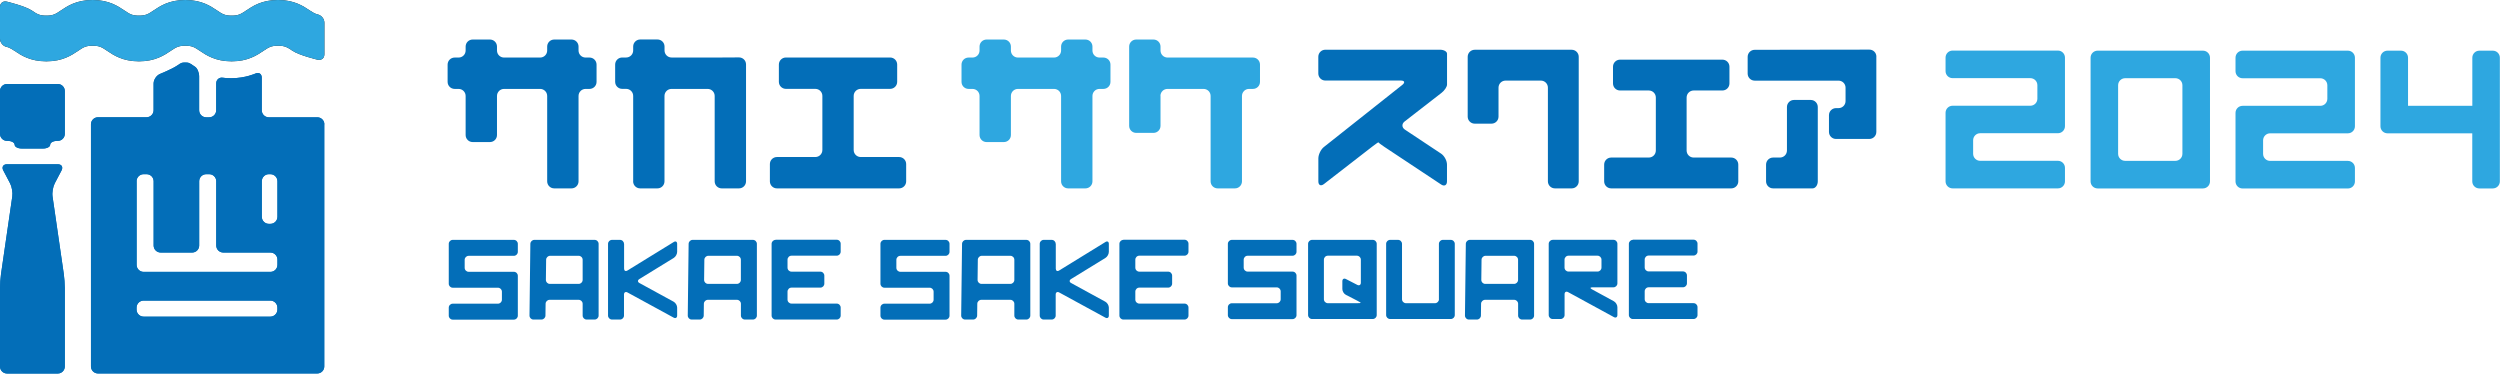 <svg width="523" height="79" viewBox="0 0 523 79" fill="none" xmlns="http://www.w3.org/2000/svg">
<path d="M204.92 28.25C204.92 29.06 205.58 29.72 206.39 29.72H210.01C210.82 29.72 211.48 29.06 211.48 28.25V20.07C211.48 19.26 212.14 18.6 212.95 18.6H220.51C221.32 18.6 221.98 19.26 221.98 20.07V37.94C221.98 38.75 222.64 39.41 223.45 39.41H227.07C227.88 39.41 228.54 38.75 228.54 37.94V20.07C228.54 19.26 229.2 18.6 230.01 18.6H230.84C231.65 18.6 232.31 17.94 232.31 17.13V13.51C232.31 12.7 231.65 12.04 230.84 12.04H230.01C229.2 12.04 228.54 11.38 228.54 10.57V9.74C228.54 8.93 227.88 8.27 227.07 8.27H223.45C222.64 8.27 221.98 8.93 221.98 9.74V10.57C221.98 11.38 221.32 12.04 220.51 12.04H212.95C212.14 12.04 211.48 11.38 211.48 10.57V9.74C211.48 8.93 210.82 8.27 210.01 8.27H206.39C205.58 8.27 204.92 8.93 204.92 9.74V10.57C204.92 11.38 204.26 12.04 203.45 12.04H202.62C201.81 12.04 201.15 12.7 201.15 13.51V17.13C201.15 17.94 201.81 18.6 202.62 18.6H203.45C204.26 18.6 204.92 19.26 204.92 20.07V28.25Z" fill="#2EA7E0"/>
<path d="M242.76 20.07C242.76 19.26 243.42 18.6 244.23 18.6H251.79C252.6 18.6 253.26 19.26 253.26 20.07V37.94C253.26 38.75 253.92 39.41 254.73 39.41H258.35C259.16 39.41 259.82 38.75 259.82 37.94V20.07C259.82 19.26 260.48 18.6 261.29 18.6H262.12C262.93 18.6 263.59 17.94 263.59 17.13V13.51C263.59 12.7 262.93 12.04 262.12 12.04H244.25C243.44 12.04 242.78 11.38 242.78 10.57V9.74C242.78 8.93 242.12 8.27 241.31 8.27H237.69C236.88 8.27 236.22 8.93 236.22 9.74V26.33C236.22 27.14 236.88 27.8 237.69 27.8H241.31C242.12 27.8 242.78 27.14 242.78 26.33V20.05L242.76 20.07Z" fill="#2EA7E0"/>
<path d="M97.41 28.25C97.41 29.06 98.07 29.72 98.88 29.72H102.5C103.31 29.72 103.97 29.06 103.97 28.25V20.07C103.97 19.26 104.63 18.6 105.44 18.6H113C113.81 18.6 114.47 19.26 114.47 20.07V37.94C114.47 38.75 115.13 39.41 115.94 39.41H119.56C120.37 39.41 121.03 38.75 121.03 37.94V20.07C121.03 19.26 121.69 18.6 122.5 18.6H123.33C124.14 18.6 124.8 17.94 124.8 17.13V13.51C124.8 12.7 124.14 12.04 123.33 12.04H122.5C121.69 12.04 121.03 11.38 121.03 10.57V9.74C121.03 8.93 120.37 8.27 119.56 8.27H115.94C115.13 8.27 114.47 8.93 114.47 9.74V10.57C114.47 11.38 113.81 12.04 113 12.04H105.44C104.63 12.04 103.97 11.38 103.97 10.57V9.74C103.97 8.93 103.31 8.27 102.5 8.27H98.88C98.07 8.27 97.41 8.93 97.41 9.74V10.57C97.41 11.38 96.75 12.04 95.94 12.04H95.11C94.3 12.04 93.64 12.7 93.64 13.51V17.13C93.64 17.94 94.3 18.6 95.11 18.6H95.94C96.75 18.6 97.41 19.26 97.41 20.07V28.25Z" fill="#036EB8"/>
<path d="M132.45 37.94C132.45 38.75 133.11 39.41 133.92 39.41H137.54C138.35 39.41 139.01 38.75 139.01 37.94V20.07C139.01 19.26 139.67 18.6 140.48 18.6H148.04C148.85 18.6 149.51 19.26 149.51 20.07V37.94C149.51 38.75 150.17 39.41 150.98 39.41H154.6C155.41 39.41 156.07 38.75 156.07 37.94V13.47C156.07 12.66 155.41 12.01 154.6 12.01L150.98 12.03C150.17 12.03 148.85 12.03 148.05 12.03H140.49C139.68 12.03 139.02 11.37 139.02 10.56V9.73C139.02 8.92 138.36 8.26 137.55 8.26H133.93C133.12 8.26 132.46 8.92 132.46 9.73V10.56C132.46 11.37 131.8 12.03 130.99 12.03H130.16C129.35 12.03 128.69 12.69 128.69 13.5V17.12C128.69 17.93 129.35 18.59 130.16 18.59H130.99C131.8 18.59 132.46 19.25 132.46 20.06V37.93L132.45 37.94Z" fill="#036EB8"/>
<path d="M188.1 39.41C188.91 39.41 189.57 38.75 189.57 37.94V34.32C189.57 33.51 188.91 32.85 188.1 32.85H180.06C179.25 32.85 178.59 32.19 178.59 31.38V20.06C178.59 19.25 179.25 18.59 180.06 18.59H186.22C187.03 18.59 187.69 17.93 187.69 17.12V13.5C187.69 12.69 187.03 12.03 186.22 12.03H164.41C163.6 12.03 162.94 12.69 162.94 13.5V17.12C162.94 17.93 163.6 18.59 164.41 18.59H170.57C171.38 18.59 172.04 19.25 172.04 20.06V31.38C172.04 32.19 171.38 32.85 170.57 32.85H162.53C161.72 32.85 161.06 33.51 161.06 34.32V37.94C161.06 38.75 161.72 39.41 162.53 39.41H188.1Z" fill="#036EB8"/>
<path d="M363.65 34.43C363.65 33.62 362.99 32.96 362.18 32.96H354.31C353.5 32.96 352.84 32.3 352.84 31.49V20.4C352.84 19.59 353.5 18.93 354.31 18.93H360.33C361.14 18.93 361.8 18.27 361.8 17.46V13.95C361.8 13.14 361.14 12.48 360.33 12.48H338.91C338.1 12.48 337.44 13.14 337.44 13.95V17.46C337.44 18.27 338.1 18.93 338.91 18.93H344.93C345.74 18.93 346.4 19.59 346.4 20.4V31.49C346.4 32.3 345.74 32.96 344.93 32.96H337.06C336.25 32.96 335.59 33.62 335.59 34.43V37.94C335.59 38.75 336.25 39.41 337.06 39.41H362.18C362.99 39.41 363.65 38.75 363.65 37.94V34.43Z" fill="#036EB8"/>
<path d="M313.49 18.33C313.49 17.52 314.15 16.86 314.96 16.86H322.35C323.16 16.86 323.82 17.52 323.82 18.33V37.94C323.82 38.75 324.48 39.41 325.29 39.41H328.8C329.61 39.41 330.27 38.75 330.27 37.94V11.88C330.27 11.07 329.61 10.41 328.8 10.41H308.51C307.7 10.41 307.04 11.07 307.04 11.88V24.4C307.04 25.21 307.7 25.87 308.51 25.87H312.02C312.83 25.87 313.49 25.21 313.49 24.4V18.32V18.33Z" fill="#036EB8"/>
<path d="M379.18 39.41C379.78 39.41 380.28 38.75 380.28 37.94V22.38C380.28 21.57 379.62 20.91 378.81 20.91H375.3C374.49 20.91 373.83 21.57 373.83 22.38V31.49C373.83 32.3 373.17 32.96 372.36 32.96H370.93C370.12 32.96 369.46 33.62 369.46 34.43V37.94C369.46 38.75 370.12 39.41 370.93 39.41H379.18Z" fill="#036EB8"/>
<path d="M392.54 11.84C392.54 11.03 391.88 10.37 391.07 10.38L367.08 10.42C366.27 10.42 365.61 11.08 365.61 11.89V15.4C365.61 16.21 366.27 16.87 367.08 16.87H384.62C385.43 16.87 386.09 17.53 386.09 18.34V21.15C386.09 21.96 385.43 22.62 384.62 22.62H384.09C383.28 22.62 382.62 23.28 382.62 24.09V27.6C382.62 28.41 383.28 29.07 384.09 29.07H391.06C391.87 29.07 392.53 28.41 392.53 27.6V24.09C392.53 23.28 392.53 21.96 392.53 21.16V11.86L392.54 11.84Z" fill="#036EB8"/>
<path d="M288.37 29.78C288.37 29.84 288.92 30.26 289.59 30.71L301.49 38.6C302.16 39.05 302.71 38.75 302.71 37.94V34.43C302.71 33.62 302.16 32.6 301.49 32.15L293.91 27.12C293.24 26.67 293.21 25.91 293.85 25.41L301.56 19.43C302.2 18.94 302.72 18.15 302.72 17.69V11.24C302.72 10.78 302.06 10.4 301.25 10.4H277.26C276.45 10.4 275.79 11.06 275.79 11.87V15.38C275.79 16.19 276.45 16.85 277.26 16.85H293.04C293.85 16.85 293.99 17.26 293.36 17.76L276.95 30.76C276.32 31.26 275.8 32.33 275.8 33.14V37.94C275.8 38.75 276.32 39 276.96 38.51L287.22 30.56C287.86 30.07 288.38 29.71 288.38 29.78H288.37Z" fill="#036EB8"/>
<path d="M94.71 50.18C94.26 50.18 93.88 50.55 93.88 51.01V59.36C93.88 59.81 94.25 60.19 94.71 60.19H104.17C104.62 60.19 105 60.56 105 61.02V62.7C105 63.15 104.63 63.53 104.17 63.53H94.71C94.26 63.53 93.88 63.9 93.88 64.36V66.04C93.88 66.49 94.25 66.87 94.71 66.87H107.5C107.95 66.87 108.33 66.5 108.33 66.04V57.69C108.33 57.24 107.96 56.86 107.5 56.86H98.04C97.59 56.86 97.21 56.49 97.21 56.03V54.35C97.21 53.9 97.58 53.52 98.04 53.52H107.5C107.95 53.52 108.33 53.15 108.33 52.69V51.01C108.33 50.56 107.96 50.18 107.5 50.18H94.71Z" fill="#036EB8"/>
<path d="M111.79 50.18C111.34 50.18 110.96 50.55 110.95 51.01L110.77 66.02C110.77 66.47 111.13 66.85 111.59 66.85H113.27C113.72 66.85 114.1 66.48 114.11 66.02L114.14 63.55C114.14 63.1 114.52 62.72 114.98 62.72H121.06C121.51 62.72 121.89 63.09 121.89 63.55V66.02C121.89 66.47 122.26 66.85 122.72 66.85H124.4C124.85 66.85 125.23 66.48 125.23 66.02V51.01C125.23 50.56 124.86 50.18 124.4 50.18H111.81H111.79ZM115.02 59.39C114.57 59.39 114.2 59.02 114.2 58.56L114.25 54.34C114.25 53.89 114.63 53.51 115.09 53.51H121.06C121.51 53.51 121.89 53.88 121.89 54.34V58.56C121.89 59.01 121.52 59.39 121.06 59.39H115.02Z" fill="#036EB8"/>
<path d="M144.9 50.18C144.45 50.18 144.07 50.55 144.06 51.01L143.88 66.02C143.88 66.47 144.24 66.85 144.7 66.85H146.38C146.83 66.85 147.21 66.48 147.22 66.02L147.25 63.55C147.25 63.1 147.63 62.72 148.09 62.72H154.17C154.62 62.72 155 63.09 155 63.55V66.02C155 66.47 155.37 66.85 155.83 66.85H157.51C157.96 66.85 158.34 66.48 158.34 66.02V51.01C158.34 50.56 157.97 50.18 157.51 50.18H144.92H144.9ZM148.12 59.39C147.67 59.39 147.3 59.02 147.3 58.56L147.35 54.34C147.35 53.89 147.73 53.51 148.19 53.51H154.16C154.61 53.51 154.99 53.88 154.99 54.34V58.56C154.99 59.01 154.62 59.39 154.16 59.39H148.12Z" fill="#036EB8"/>
<path d="M162.25 50.18C161.8 50.18 161.42 50.55 161.42 51.01V66.02C161.42 66.47 161.79 66.85 162.25 66.85H175.04C175.49 66.85 175.87 66.48 175.87 66.02V64.34C175.87 63.89 175.5 63.51 175.04 63.51H165.58C165.13 63.51 164.75 63.14 164.75 62.68V61C164.75 60.55 165.12 60.17 165.58 60.17H171.62C172.07 60.17 172.45 59.8 172.45 59.34V57.66C172.45 57.21 172.08 56.83 171.62 56.83H165.58C165.13 56.83 164.75 56.46 164.75 56V54.32C164.75 53.87 165.12 53.49 165.58 53.49H175.04C175.49 53.49 175.87 53.12 175.87 52.66V50.98C175.87 50.53 175.5 50.15 175.04 50.15H162.25V50.18Z" fill="#036EB8"/>
<path d="M130.54 51.01C130.54 50.56 130.17 50.18 129.71 50.18H128.03C127.58 50.18 127.2 50.55 127.2 51.01V66.02C127.2 66.47 127.57 66.85 128.03 66.85H129.71C130.16 66.85 130.54 66.48 130.54 66.02V61.61C130.54 61.16 130.87 60.96 131.27 61.18L140.93 66.45C141.33 66.67 141.66 66.47 141.66 66.02V64.34C141.66 63.89 141.33 63.34 140.93 63.12L133.77 59.21C133.37 58.99 133.36 58.62 133.75 58.38L140.96 53.95C141.35 53.71 141.66 53.15 141.66 52.69V51.01C141.66 50.56 141.34 50.38 140.96 50.62L131.26 56.59C130.87 56.83 130.56 56.65 130.56 56.2V51.02L130.54 51.01Z" fill="#036EB8"/>
<path d="M185.02 50.18C184.57 50.18 184.19 50.55 184.19 51.01V59.36C184.19 59.81 184.56 60.19 185.02 60.19H194.48C194.93 60.19 195.31 60.56 195.31 61.02V62.7C195.31 63.15 194.94 63.53 194.48 63.53H185.02C184.57 63.53 184.19 63.9 184.19 64.36V66.04C184.19 66.49 184.56 66.87 185.02 66.87H197.81C198.26 66.87 198.64 66.5 198.64 66.04V57.69C198.64 57.24 198.27 56.86 197.81 56.86H188.35C187.9 56.86 187.52 56.49 187.52 56.03V54.35C187.52 53.9 187.89 53.52 188.35 53.52H197.81C198.26 53.52 198.64 53.15 198.64 52.69V51.01C198.64 50.56 198.27 50.18 197.81 50.18H185.02Z" fill="#036EB8"/>
<path d="M235.01 50.18C234.56 50.18 234.18 50.55 234.18 51.01V66.02C234.18 66.47 234.55 66.85 235.01 66.85H247.8C248.25 66.85 248.63 66.48 248.63 66.02V64.34C248.63 63.89 248.26 63.51 247.8 63.51H238.34C237.89 63.51 237.51 63.14 237.51 62.68V61C237.51 60.55 237.88 60.17 238.34 60.17H244.38C244.83 60.17 245.21 59.8 245.21 59.34V57.66C245.21 57.21 244.84 56.83 244.38 56.83H238.34C237.89 56.83 237.51 56.46 237.51 56V54.32C237.51 53.87 237.88 53.49 238.34 53.49H247.8C248.25 53.49 248.63 53.12 248.63 52.66V50.98C248.63 50.53 248.26 50.15 247.8 50.15H235.01V50.18Z" fill="#036EB8"/>
<path d="M220.85 51.01C220.85 50.56 220.48 50.18 220.02 50.18H218.34C217.89 50.18 217.51 50.55 217.51 51.01V66.02C217.51 66.47 217.88 66.85 218.34 66.85H220.02C220.47 66.85 220.85 66.48 220.85 66.02V61.61C220.85 61.16 221.18 60.96 221.58 61.18L231.24 66.45C231.64 66.67 231.97 66.47 231.97 66.02V64.34C231.97 63.89 231.64 63.34 231.24 63.12L224.08 59.21C223.68 58.99 223.67 58.62 224.06 58.38L231.27 53.95C231.66 53.71 231.97 53.15 231.97 52.69V51.01C231.97 50.56 231.65 50.38 231.27 50.62L221.57 56.59C221.18 56.83 220.87 56.65 220.87 56.2V51.02L220.85 51.01Z" fill="#036EB8"/>
<path d="M202.1 50.18C201.65 50.18 201.27 50.55 201.26 51.01L201.08 66.02C201.08 66.47 201.44 66.85 201.9 66.85H203.58C204.03 66.85 204.41 66.48 204.42 66.02L204.45 63.55C204.45 63.1 204.83 62.72 205.29 62.72H211.37C211.82 62.72 212.2 63.09 212.2 63.55V66.02C212.2 66.47 212.57 66.85 213.03 66.85H214.71C215.16 66.85 215.54 66.48 215.54 66.02V51.01C215.54 50.56 215.17 50.18 214.71 50.18H202.12H202.1ZM205.33 59.39C204.88 59.39 204.51 59.02 204.51 58.56L204.56 54.34C204.56 53.89 204.94 53.51 205.4 53.51H211.37C211.82 53.51 212.2 53.88 212.2 54.34V58.56C212.2 59.01 211.83 59.39 211.37 59.39H205.33Z" fill="#036EB8"/>
<path d="M257.7 50.18C257.25 50.18 256.87 50.55 256.87 51.01V59.29C256.87 59.74 257.24 60.12 257.7 60.12H267.09C267.54 60.12 267.92 60.49 267.92 60.95V62.61C267.92 63.06 267.55 63.44 267.09 63.44H257.7C257.25 63.44 256.87 63.81 256.87 64.27V65.93C256.87 66.38 257.24 66.76 257.7 66.76H270.4C270.85 66.76 271.23 66.39 271.23 65.93V57.65C271.23 57.2 270.86 56.82 270.4 56.82H261.01C260.56 56.82 260.18 56.45 260.18 55.99V54.33C260.18 53.88 260.55 53.5 261.01 53.5H270.4C270.85 53.5 271.23 53.13 271.23 52.67V51.01C271.23 50.56 270.86 50.18 270.4 50.18H257.7Z" fill="#036EB8"/>
<path d="M301.03 62.6C301.03 63.05 300.66 63.43 300.2 63.43H294.13C293.68 63.43 293.3 63.06 293.3 62.6V51.01C293.3 50.56 292.93 50.18 292.47 50.18H290.81C290.36 50.18 289.98 50.55 289.98 51.01V65.91C289.98 66.36 290.35 66.74 290.81 66.74H303.51C303.96 66.74 304.34 66.37 304.34 65.91V51.01C304.34 50.56 303.97 50.18 303.51 50.18H301.85C301.4 50.18 301.02 50.55 301.02 51.01V62.6H301.03Z" fill="#036EB8"/>
<path d="M341.59 50.18C341.14 50.18 340.76 50.55 340.76 51.01V65.91C340.76 66.36 341.13 66.74 341.59 66.74H354.29C354.74 66.74 355.12 66.37 355.12 65.91V64.25C355.12 63.8 354.75 63.42 354.29 63.42H344.9C344.45 63.42 344.07 63.05 344.07 62.59V60.93C344.07 60.48 344.44 60.1 344.9 60.1H352.08C352.53 60.1 352.91 59.73 352.91 59.27V57.61C352.91 57.16 352.54 56.78 352.08 56.78H344.9C344.45 56.78 344.07 56.41 344.07 55.95V54.29C344.07 53.84 344.44 53.46 344.9 53.46H354.29C354.74 53.46 355.12 53.09 355.12 52.63V50.97C355.12 50.52 354.75 50.14 354.29 50.14H341.59V50.18Z" fill="#036EB8"/>
<path d="M274.48 50.18C274.03 50.18 273.65 50.55 273.65 51.01V65.91C273.65 66.36 274.02 66.74 274.48 66.74H287.18C287.63 66.74 288.01 66.37 288.01 65.91V51.01C288.01 50.56 287.64 50.18 287.18 50.18H274.48ZM284.69 59.15C284.69 59.6 284.36 59.81 283.95 59.6L281.56 58.37C281.16 58.16 280.82 58.37 280.82 58.82V60.48C280.82 60.93 281.15 61.48 281.56 61.68L283.95 62.91C284.35 63.12 284.69 63.32 284.69 63.36C284.69 63.4 284.32 63.43 283.86 63.43H277.79C277.34 63.43 276.96 63.06 276.96 62.6V54.32C276.96 53.87 277.33 53.49 277.79 53.49H283.86C284.31 53.49 284.69 53.86 284.69 54.32V59.15Z" fill="#036EB8"/>
<path d="M324.82 50.18C324.37 50.18 323.99 50.55 323.99 51.01V65.91C323.99 66.36 324.36 66.74 324.82 66.74H326.48C326.93 66.74 327.31 66.37 327.31 65.91V61.54C327.31 61.09 327.64 60.89 328.04 61.11L337.63 66.34C338.03 66.56 338.36 66.36 338.36 65.91V64.25C338.36 63.8 338.03 63.25 337.63 63.03L333.01 60.51C332.61 60.29 332.66 60.11 333.11 60.11H337.53C337.98 60.11 338.36 59.74 338.36 59.28V51C338.36 50.55 337.99 50.17 337.53 50.17H324.83L324.82 50.18ZM335.03 55.98C335.03 56.43 334.66 56.81 334.2 56.81H328.13C327.68 56.81 327.3 56.44 327.3 55.98V54.32C327.3 53.87 327.67 53.49 328.13 53.49H334.2C334.65 53.49 335.03 53.86 335.03 54.32V55.98Z" fill="#036EB8"/>
<path d="M307.49 50.18C307.04 50.18 306.66 50.55 306.65 51.01L306.47 66.02C306.47 66.47 306.83 66.85 307.29 66.85H308.97C309.42 66.85 309.8 66.48 309.81 66.02L309.84 63.55C309.84 63.1 310.22 62.72 310.68 62.72H316.76C317.21 62.72 317.59 63.09 317.59 63.55V66.02C317.59 66.47 317.96 66.85 318.42 66.85H320.1C320.55 66.85 320.93 66.48 320.93 66.02V51.01C320.93 50.56 320.56 50.18 320.1 50.18H307.51H307.49ZM310.71 59.39C310.26 59.39 309.89 59.02 309.89 58.56L309.94 54.34C309.94 53.89 310.32 53.51 310.78 53.51H316.75C317.2 53.51 317.58 53.88 317.58 54.34V58.56C317.58 59.01 317.21 59.39 316.75 59.39H310.71Z" fill="#036EB8"/>
<path d="M13.56 19.04C13.56 18.23 12.9 17.57 12.09 17.57H1.47C0.66 17.57 0 18.23 0 19.04V28C0 28.81 0.66 29.47 1.47 29.47H1.59C2.4 29.47 3.06 29.83 3.06 30.27C3.06 30.71 3.72 31.07 4.53 31.07H9.03C9.84 31.07 10.5 30.71 10.5 30.27C10.5 29.83 11.16 29.47 11.97 29.47H12.09C12.9 29.47 13.56 28.81 13.56 28V19.04Z" fill="#036EB8"/>
<path d="M12.87 35.66C13.25 34.94 12.89 34.36 12.09 34.36H1.47C0.66 34.36 0.31 34.95 0.69 35.66L2.1 38.34C2.48 39.06 2.69 40.29 2.57 41.09L0.21 57.33C0.09 58.13 0 59.45 0 60.25V76.67C0 77.48 0.66 78.14 1.47 78.14H12.09C12.9 78.14 13.56 77.48 13.56 76.67V60.25C13.56 59.44 13.46 58.13 13.35 57.33L10.99 41.09C10.87 40.29 11.09 39.05 11.46 38.34L12.87 35.66Z" fill="#036EB8"/>
<path d="M67.86 26.01C67.86 25.2 67.2 24.54 66.39 24.54H56.23C55.42 24.54 54.76 23.88 54.76 23.07V16.25C54.76 15.44 54.16 15.05 53.42 15.39C53.42 15.39 51.29 16.36 48.45 16.36C47.22 16.36 46.67 16.26 46.67 16.26C45.88 16.11 45.23 16.65 45.23 17.45V23.07C45.23 23.88 44.57 24.54 43.76 24.54H43.13C42.32 24.54 41.66 23.88 41.66 23.07V15.97C41.66 15.16 41.27 14.26 40.8 13.96L40.44 13.72C39.53 13.11 39.5 13.08 38.75 13.08C38 13.08 37.97 13.1 37.06 13.72C35.95 14.47 33.49 15.46 33.49 15.46C32.74 15.76 32.13 16.67 32.13 17.48V23.06C32.13 23.87 31.47 24.53 30.66 24.53H20.5C19.69 24.53 19.03 25.19 19.03 26V76.66C19.03 77.47 19.69 78.13 20.5 78.13H66.37C67.18 78.13 67.84 77.47 67.84 76.66V26L67.86 26.01ZM56.57 36.44C57.38 36.44 58.04 37.1 58.04 37.91V45.36C58.04 46.17 57.38 46.83 56.57 46.83H56.24C55.43 46.83 54.77 46.17 54.77 45.36V37.91C54.77 37.1 55.43 36.44 56.24 36.44H56.57ZM28.57 37.91C28.57 37.1 29.23 36.44 30.04 36.44H30.67C31.48 36.44 32.14 37.1 32.14 37.91V51.36C32.14 52.17 32.8 52.83 33.61 52.83H40.2C41.01 52.83 41.67 52.17 41.67 51.36V37.91C41.67 37.1 42.33 36.44 43.14 36.44H43.77C44.58 36.44 45.24 37.1 45.24 37.91V51.36C45.24 52.17 45.9 52.83 46.71 52.83H56.57C57.38 52.83 58.04 53.49 58.04 54.3V55.41C58.04 56.22 57.38 56.88 56.57 56.88H30.05C29.24 56.88 28.58 56.22 28.58 55.41V37.91H28.57ZM28.57 64.35C28.57 63.54 29.23 62.88 30.04 62.88H56.56C57.37 62.88 58.03 63.54 58.03 64.35V64.77C58.03 65.58 57.37 66.24 56.56 66.24H30.04C29.23 66.24 28.57 65.58 28.57 64.77V64.35Z" fill="#036EB8"/>
<path d="M67.86 11.37C67.86 12.18 67.22 12.68 66.43 12.49C66.43 12.49 62.57 11.56 61.19 10.62C60.14 9.91 59.62 9.56 58.16 9.56C56.7 9.56 56.18 9.92 55.13 10.62C53.75 11.55 51.85 12.83 48.46 12.83C45.07 12.83 43.17 11.55 41.79 10.62C40.74 9.91 40.22 9.56 38.77 9.56C37.32 9.56 36.79 9.92 35.74 10.62C34.36 11.55 32.46 12.83 29.07 12.83C25.68 12.83 23.78 11.55 22.4 10.62C21.35 9.91 20.83 9.56 19.38 9.56C17.93 9.56 17.4 9.91 16.36 10.62C14.98 11.55 13.08 12.83 9.69 12.83C6.3 12.83 4.4 11.55 3.02 10.62C1.98 9.91 1.44 9.82 1.44 9.82C0.65 9.69 0 8.91 0 8.1V1.46C0 0.65 0.64 0.15 1.43 0.34C1.43 0.34 5.29 1.27 6.67 2.21C7.71 2.92 8.24 3.27 9.69 3.27C11.14 3.27 11.67 2.92 12.71 2.21C14.09 1.28 15.99 0 19.38 0C22.77 0 24.67 1.28 26.05 2.21C27.1 2.92 27.62 3.27 29.07 3.27C30.52 3.27 31.05 2.92 32.1 2.21C33.48 1.28 35.38 0 38.77 0C42.16 0 44.06 1.28 45.44 2.21C46.49 2.92 47.01 3.27 48.46 3.27C49.91 3.27 50.44 2.92 51.49 2.21C52.87 1.28 54.77 0 58.16 0C61.55 0 63.45 1.28 64.83 2.21C65.88 2.92 66.41 3.01 66.41 3.01C67.21 3.15 67.86 3.93 67.86 4.74V11.38V11.37Z" fill="#231815"/>
<path d="M13.56 19.04C13.56 18.23 12.9 17.57 12.09 17.57H1.47C0.66 17.57 0 18.23 0 19.04V28C0 28.81 0.66 29.47 1.47 29.47H1.59C2.4 29.47 3.06 29.83 3.06 30.27C3.06 30.71 3.72 31.07 4.53 31.07H9.03C9.84 31.07 10.5 30.71 10.5 30.27C10.5 29.83 11.16 29.47 11.97 29.47H12.09C12.9 29.47 13.56 28.81 13.56 28V19.04Z" fill="#036EB8"/>
<path d="M12.87 35.66C13.25 34.94 12.89 34.36 12.09 34.36H1.47C0.66 34.36 0.31 34.95 0.69 35.66L2.1 38.34C2.48 39.06 2.69 40.29 2.57 41.09L0.21 57.33C0.09 58.13 0 59.45 0 60.25V76.67C0 77.48 0.66 78.14 1.47 78.14H12.09C12.9 78.14 13.56 77.48 13.56 76.67V60.25C13.56 59.44 13.46 58.13 13.35 57.33L10.99 41.09C10.87 40.29 11.09 39.05 11.46 38.34L12.87 35.66Z" fill="#036EB8"/>
<path d="M67.86 26.01C67.86 25.2 67.2 24.54 66.39 24.54H56.23C55.42 24.54 54.76 23.88 54.76 23.07V16.25C54.76 15.44 54.16 15.05 53.42 15.39C53.42 15.39 51.29 16.36 48.45 16.36C47.22 16.36 46.67 16.26 46.67 16.26C45.88 16.11 45.23 16.65 45.23 17.45V23.07C45.23 23.88 44.57 24.54 43.76 24.54H43.13C42.32 24.54 41.66 23.88 41.66 23.07V15.97C41.66 15.16 41.27 14.26 40.8 13.96L40.44 13.72C39.53 13.11 39.5 13.08 38.75 13.08C38 13.08 37.97 13.1 37.06 13.72C35.95 14.47 33.49 15.46 33.49 15.46C32.74 15.76 32.13 16.67 32.13 17.48V23.06C32.13 23.87 31.47 24.53 30.66 24.53H20.5C19.69 24.53 19.03 25.19 19.03 26V76.66C19.03 77.47 19.69 78.13 20.5 78.13H66.37C67.18 78.13 67.84 77.47 67.84 76.66V26L67.86 26.01ZM56.57 36.44C57.38 36.44 58.04 37.1 58.04 37.91V45.36C58.04 46.17 57.38 46.83 56.57 46.83H56.24C55.43 46.83 54.77 46.17 54.77 45.36V37.91C54.77 37.1 55.43 36.44 56.24 36.44H56.57ZM28.57 37.91C28.57 37.1 29.23 36.44 30.04 36.44H30.67C31.48 36.44 32.14 37.1 32.14 37.91V51.36C32.14 52.17 32.8 52.83 33.61 52.83H40.2C41.01 52.83 41.67 52.17 41.67 51.36V37.91C41.67 37.1 42.33 36.44 43.14 36.44H43.77C44.58 36.44 45.24 37.1 45.24 37.91V51.36C45.24 52.17 45.9 52.83 46.71 52.83H56.57C57.38 52.83 58.04 53.49 58.04 54.3V55.41C58.04 56.22 57.38 56.88 56.57 56.88H30.05C29.24 56.88 28.58 56.22 28.58 55.41V37.91H28.57ZM28.57 64.35C28.57 63.54 29.23 62.88 30.04 62.88H56.56C57.37 62.88 58.03 63.54 58.03 64.35V64.77C58.03 65.58 57.37 66.24 56.56 66.24H30.04C29.23 66.24 28.57 65.58 28.57 64.77V64.35Z" fill="#036EB8"/>
<path d="M67.86 11.37C67.86 12.18 67.22 12.68 66.43 12.49C66.43 12.49 62.57 11.56 61.19 10.62C60.14 9.91 59.62 9.56 58.16 9.56C56.7 9.56 56.18 9.92 55.13 10.62C53.75 11.55 51.85 12.83 48.46 12.83C45.07 12.83 43.17 11.55 41.79 10.62C40.74 9.91 40.22 9.56 38.77 9.56C37.32 9.56 36.79 9.92 35.74 10.62C34.36 11.55 32.46 12.83 29.07 12.83C25.68 12.83 23.78 11.55 22.4 10.62C21.35 9.91 20.83 9.56 19.38 9.56C17.93 9.56 17.4 9.91 16.36 10.62C14.98 11.55 13.08 12.83 9.69 12.83C6.3 12.83 4.4 11.55 3.02 10.62C1.98 9.91 1.44 9.82 1.44 9.82C0.65 9.69 0 8.91 0 8.1V1.46C0 0.65 0.64 0.15 1.43 0.34C1.43 0.34 5.29 1.27 6.67 2.21C7.71 2.92 8.24 3.27 9.69 3.27C11.14 3.27 11.67 2.92 12.71 2.21C14.09 1.28 15.99 0 19.38 0C22.77 0 24.67 1.28 26.05 2.21C27.1 2.92 27.62 3.27 29.07 3.27C30.52 3.27 31.05 2.92 32.1 2.21C33.48 1.28 35.38 0 38.77 0C42.16 0 44.06 1.28 45.44 2.21C46.49 2.92 47.01 3.27 48.46 3.27C49.91 3.27 50.44 2.92 51.49 2.21C52.87 1.28 54.77 0 58.16 0C61.55 0 63.45 1.28 64.83 2.21C65.88 2.92 66.41 3.01 66.41 3.01C67.21 3.15 67.86 3.93 67.86 4.74V11.38V11.37Z" fill="#2EA7E0"/>
<path d="M430.52 39.41C431.33 39.41 431.99 38.75 431.99 37.94V35.11C431.99 34.3 431.33 33.64 430.52 33.64H414.25C413.44 33.64 412.78 32.98 412.78 32.17V29.34C412.78 28.53 413.44 27.87 414.25 27.87H430.52C431.33 27.87 431.99 27.21 431.99 26.4V12.05C431.99 11.24 431.33 10.58 430.52 10.58H408.48C407.67 10.58 407.01 11.24 407.01 12.05V14.88C407.01 15.69 407.67 16.35 408.48 16.35H424.75C425.56 16.35 426.22 17.01 426.22 17.82V20.65C426.22 21.46 425.56 22.12 424.75 22.12H408.48C407.67 22.12 407.01 22.78 407.01 23.59V37.94C407.01 38.75 407.67 39.41 408.48 39.41H430.52Z" fill="#2EA7E0"/>
<path d="M438.82 10.6C438.01 10.6 437.35 11.26 437.35 12.07V37.95C437.35 38.76 438.01 39.42 438.82 39.42H460.86C461.67 39.42 462.33 38.76 462.33 37.95V12.07C462.33 11.26 461.67 10.6 460.86 10.6H438.82ZM456.56 32.18C456.56 32.99 455.9 33.65 455.09 33.65H444.58C443.77 33.65 443.11 32.99 443.11 32.18V17.83C443.11 17.02 443.77 16.36 444.58 16.36H455.09C455.9 16.36 456.56 17.02 456.56 17.83V32.18Z" fill="#2EA7E0"/>
<path d="M491.18 27.89C491.99 27.89 492.65 27.23 492.65 26.42V12.07C492.65 11.26 491.99 10.6 491.18 10.6H469.14C468.33 10.6 467.67 11.26 467.67 12.07V14.9C467.67 15.71 468.33 16.37 469.14 16.37H485.41C486.22 16.37 486.88 17.03 486.88 17.84V20.67C486.88 21.48 486.22 22.14 485.41 22.14H469.14C468.33 22.14 467.67 22.8 467.67 23.61V37.96C467.67 38.77 468.33 39.43 469.14 39.43H491.18C491.99 39.43 492.65 38.77 492.65 37.96V35.13C492.65 34.32 491.99 33.66 491.18 33.66H474.91C474.1 33.66 473.44 33 473.44 32.19V29.36C473.44 28.55 474.1 27.89 474.91 27.89H491.18Z" fill="#2EA7E0"/>
<path d="M521.51 10.6H518.68C517.87 10.6 517.21 11.26 517.21 12.07V22.13H503.76V12.07C503.76 11.26 503.1 10.6 502.29 10.6H499.46C498.65 10.6 497.99 11.26 497.99 12.07V26.42C497.99 27.23 498.65 27.89 499.46 27.89H517.2V37.95C517.2 38.76 517.86 39.42 518.67 39.42H521.5C522.31 39.42 522.97 38.76 522.97 37.95V12.07C522.97 11.26 522.31 10.6 521.5 10.6H521.51Z" fill="#2EA7E0"/>
</svg>

